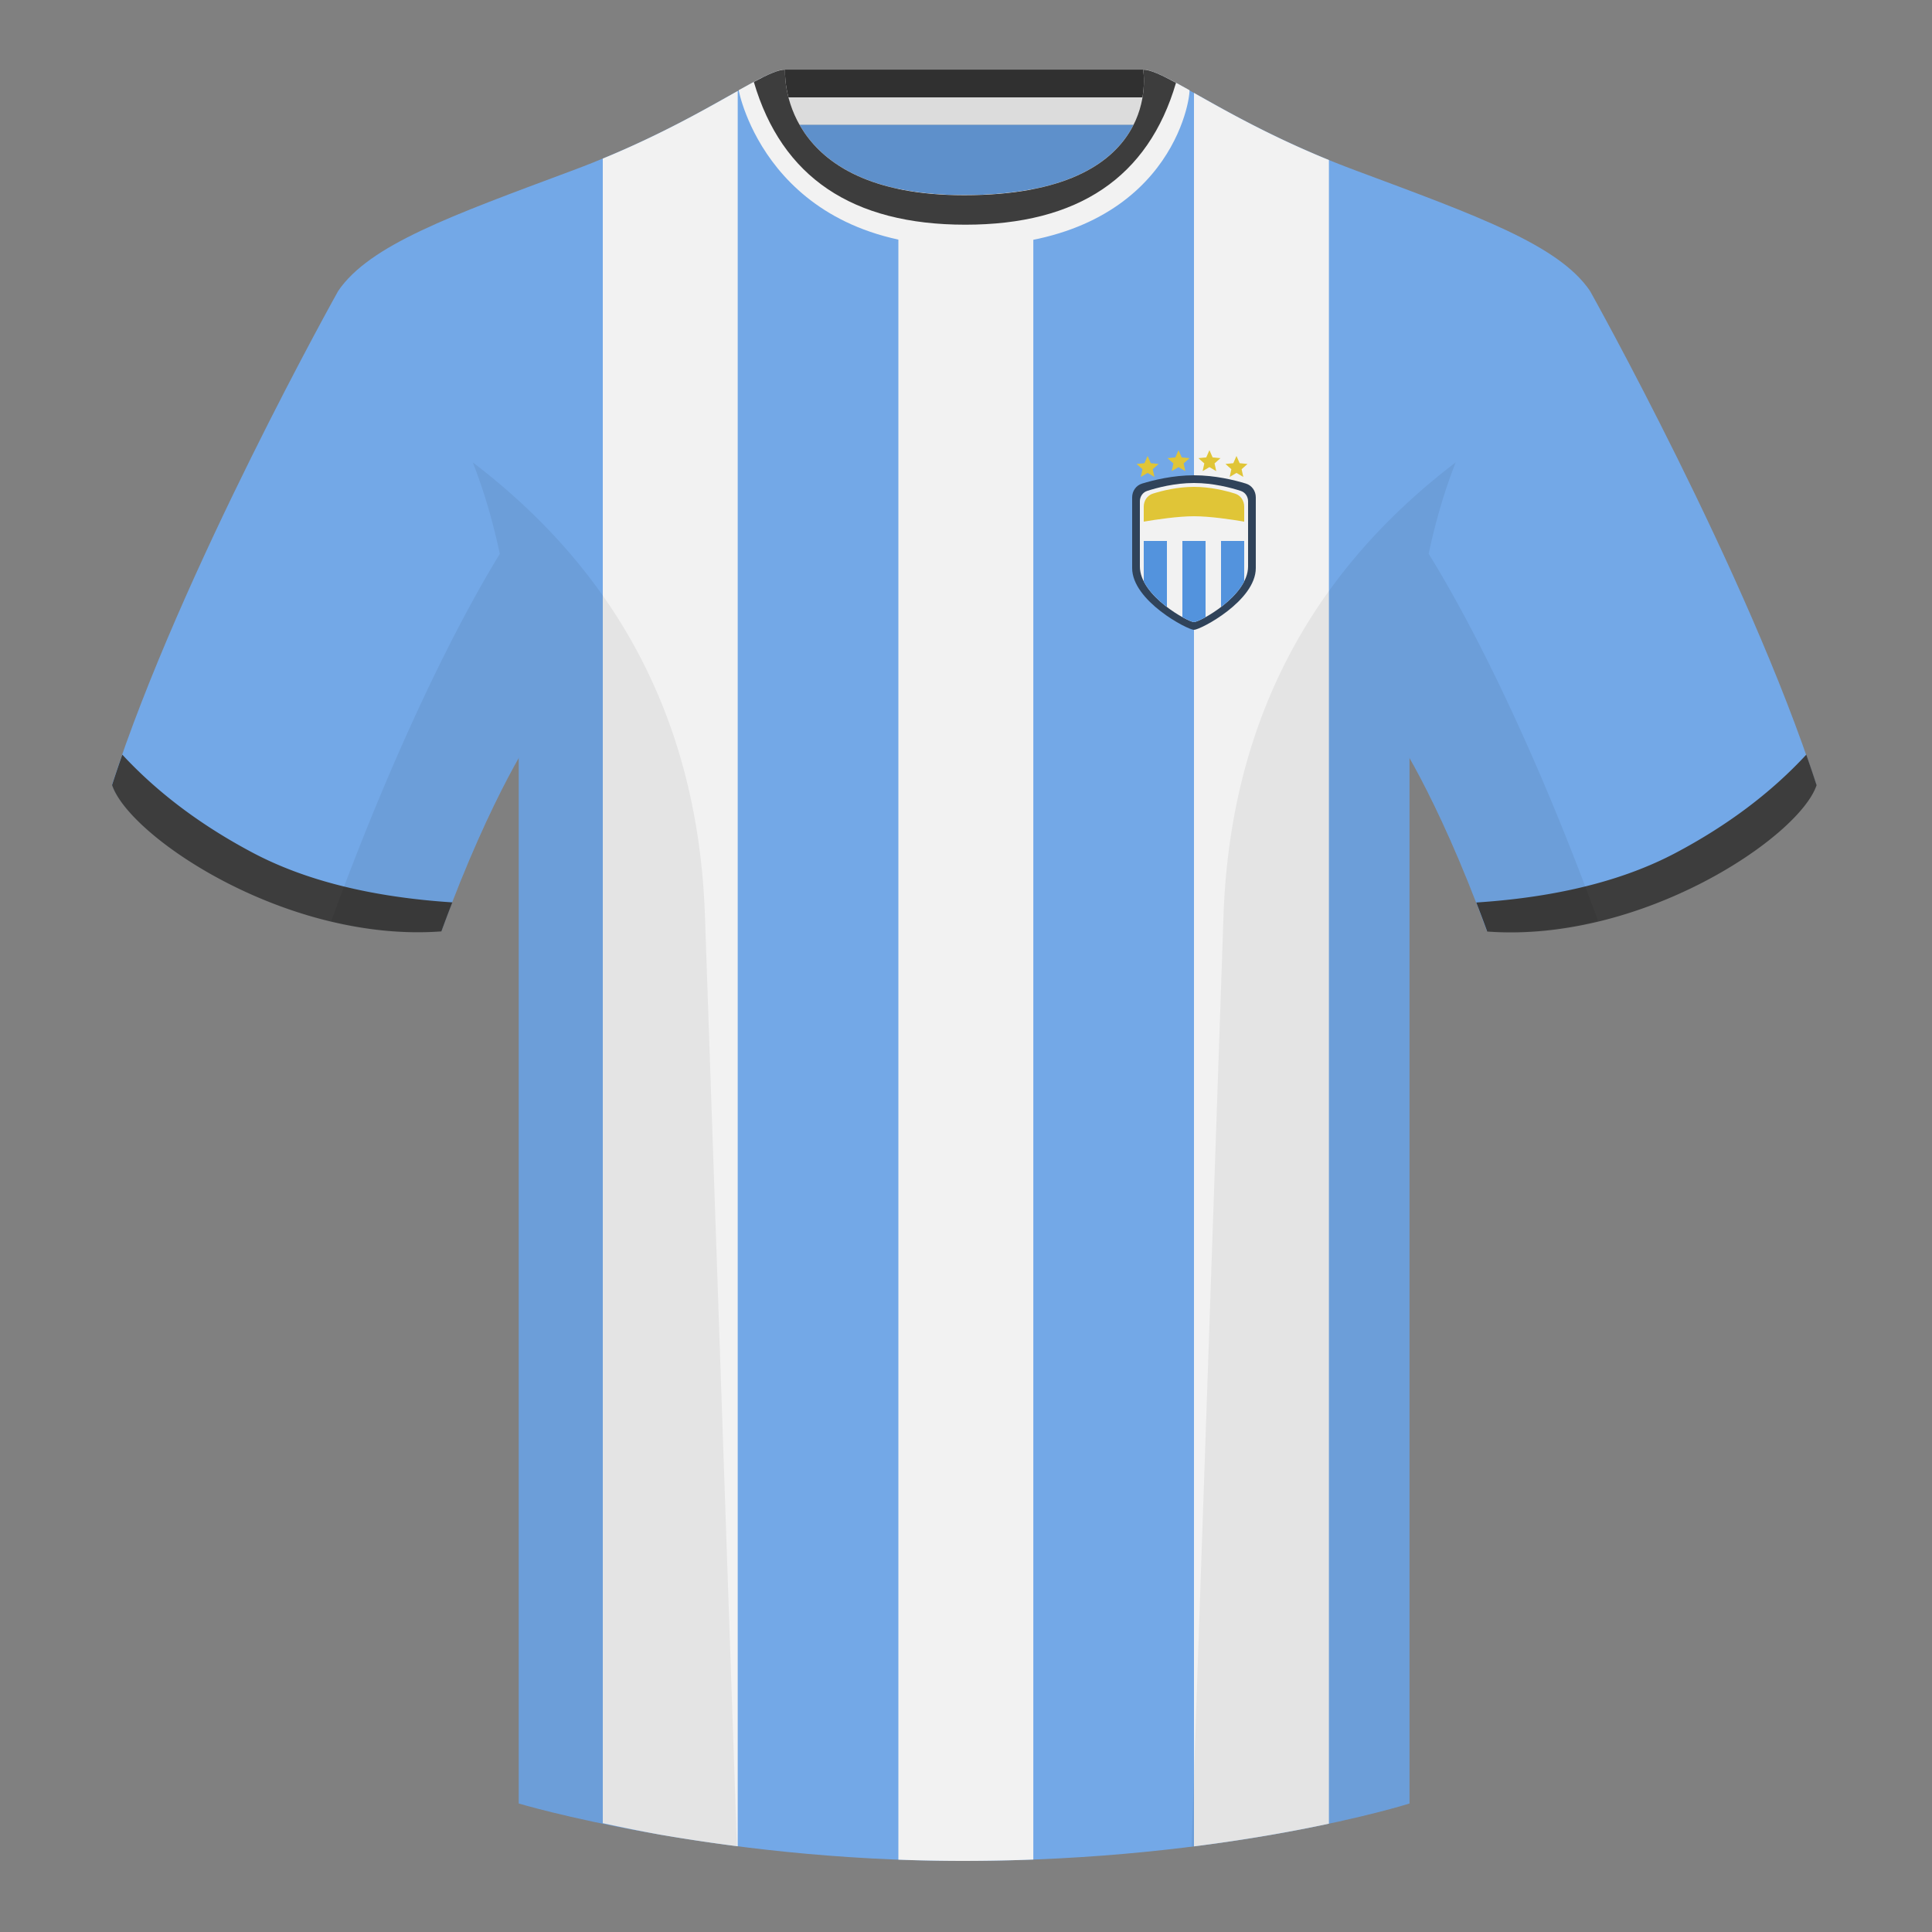 <?xml version="1.0" encoding="UTF-8"?><svg width="500" height="500" viewBox="0 0 500 500" fill="none" xmlns="http://www.w3.org/2000/svg"><rect x="0" y="0" width="500" height="500" fill="#808080" stroke="none"/><path fill-rule="evenodd" clip-rule="evenodd" d="M203.003 109.223h93.644V21.928h-93.644v87.295Z" fill="#5E90CB"/><path fill-rule="evenodd" clip-rule="evenodd" d="M202.864 32.228h93.458v-14.2h-93.458v14.2Z" fill="#303030"/><path fill-rule="evenodd" clip-rule="evenodd" d="M202.866 32.298h93.459v-7.1h-93.459v7.1Z" fill="#DCDCDC"/><path fill-rule="evenodd" clip-rule="evenodd" d="M87.547 75.258S46.785 148.058 29 203.029c4.445 13.375 45.208 40.861 85.232 37.885 13.34-36.399 24.46-52 24.46-52s2.963-95.085-51.145-113.655Zm323.926 0s40.763 72.8 58.548 127.77c-4.445 13.375-45.208 40.861-85.233 37.885-13.339-36.399-24.459-52-24.459-52s-2.964-95.085 51.144-113.655Z" fill="#73A8E7"/><path fill-rule="evenodd" clip-rule="evenodd" d="M249.511 57.703c-50.082 0-47.798-39.47-48.743-39.14-7.516 2.618-24.132 14.936-52.438 25.494-31.873 11.886-52.626 19.316-60.783 31.2 11.115 8.915 46.695 28.971 46.695 120.346v271.14s49.657 14.855 114.885 14.855c68.929 0 115.648-14.855 115.648-14.855v-271.14c0-91.375 35.58-111.43 46.699-120.346-8.156-11.885-28.909-19.315-60.782-31.2-28.36-10.576-44.982-22.919-52.478-25.508-.927-.32 4.177 39.154-48.703 39.154Z" fill="#73A8E7"/><path fill-rule="evenodd" clip-rule="evenodd" d="M170.746 474.792A422.1 422.1 0 0 1 156 471.834V41.044c15.475-6.387 26.936-13.015 34.921-17.503v454.278a471.389 471.389 0 0 1-20.175-3.027Zm96.675-425.87v432.327c-5.901.225-12.005.349-18.294.349-5.667 0-11.217-.113-16.627-.317V48.878c4.832 1.025 10.458 1.617 17.009 1.617 6.949 0 12.87-.576 17.912-1.574Zm76.5-7.508v430.557c-9.083 1.936-20.886 4.091-34.921 5.87V24.047c8.096 4.561 19.566 11.102 34.921 17.367Z" fill="#F2F2F2"/><path fill-rule="evenodd" clip-rule="evenodd" d="M467.462 195.302a337.97 337.97 0 0 1 2.667 7.9c-4.445 13.375-45.208 40.86-85.232 37.885a428.49 428.49 0 0 0-2.835-7.52c20.795-1.358 37.993-5.637 51.594-12.837 13.428-7.109 24.697-15.585 33.806-25.428Zm-435.807 0c9.103 9.828 20.36 18.291 33.772 25.392 13.611 7.205 30.824 11.485 51.639 12.84a423.042 423.042 0 0 0-2.834 7.516C74.208 244.025 33.445 216.54 29 203.165a339.518 339.518 0 0 1 2.655-7.863Z" fill="#3D3D3D"/><path fill-rule="evenodd" clip-rule="evenodd" d="M307.851 23.345c-5.772-3.24-9.728-5.345-12.007-5.345 0 0 5.881 32.495-46.336 32.495-48.52 0-46.335-32.495-46.335-32.495-2.28 0-6.236 2.105-12.003 5.345 0 0 7.369 40.38 58.403 40.38 51.479 0 58.278-35.895 58.278-40.38Z" fill="#F2F2F2"/><path fill-rule="evenodd" clip-rule="evenodd" d="M295.846 18.026c1.785 0 4.597 1.29 8.503 3.405-7.173 24.482-25.348 36.721-54.522 36.721-29.263 0-47.508-12.314-54.737-36.944 3.69-1.982 6.365-3.182 8.086-3.182 0 0-2.185 32.495 46.335 32.495 52.217 0 46.335-32.495 46.335-32.495Z" fill="#3D3D3D"/><path fill-rule="evenodd" clip-rule="evenodd" d="M413.584 238.323c-9.287 2.238-19.064 3.316-28.797 2.592-8.198-22.369-15.558-36.883-20.013-44.748v270.577s-21.102 6.71-55.866 11.111l-.544-.06c1.88-54.795 5.722-166.47 8.276-240.705 2.055-59.755 31.085-95.29 60.099-117.44-2.675 6.781-5.072 14.606-6.999 23.667 7.354 11.852 24.435 42.069 43.83 94.964l.014.042ZM190.717 477.795c-34.248-4.401-56.476-11.051-56.476-11.051V196.172c-4.456 7.867-11.814 22.379-20.01 44.743-9.633.716-19.309-.332-28.51-2.523a1.01 1.01 0 0 1 .02-.097c19.376-52.848 36.305-83.066 43.609-94.944-1.929-9.075-4.328-16.912-7.006-23.701 29.014 22.15 58.043 57.685 60.099 117.44 2.554 74.235 6.395 185.91 8.276 240.705h-.002Z" fill="#000" fill-opacity=".06"/><path d="M293 128.727c0-1.634.994-3.097 2.557-3.576 2.916-.893 7.99-2.151 13.443-2.151 5.453 0 10.527 1.258 13.443 2.151 1.563.479 2.557 1.942 2.557 3.576v18.284c0 8.494-14.331 15.989-16 15.989-1.669 0-16-7.495-16-15.989v-18.284Z" fill="#30435A"/><path d="M295 129.73c0-1.215.732-2.307 1.888-2.682 2.481-.806 7.115-2.048 12.112-2.048s9.631 1.242 12.112 2.048c1.156.375 1.888 1.467 1.888 2.682v16.879c0 7.645-12.539 14.391-14 14.391-1.461 0-14-6.746-14-14.391V129.73Z" fill="#F2F2F2"/><path d="M322 135c-3.307-.563-8.892-1.396-13-1.396-4.108 0-9.693.833-13 1.396v-3.872c0-1.54.909-2.921 2.347-3.374 2.405-.756 6.386-1.754 10.653-1.754s8.248.998 10.653 1.754c1.438.453 2.347 1.834 2.347 3.374V135Z" fill="#E0C537"/><path d="M322 150.459V140h-6v17.098c2.362-1.799 4.714-4.099 6-6.639Zm-10 9.26V140h-6v19.719c1.477.819 2.618 1.281 3 1.281.382 0 1.523-.462 3-1.281Zm-10-2.621V140h-6v10.459c1.286 2.54 3.638 4.84 6 6.639Z" fill="#5393DD"/><path d="m297 118 .82 1.871 2.033.202-1.526 1.358.436 1.996-1.763-1.032-1.763 1.032.436-1.996-1.526-1.358 2.033-.202L297 118Zm8-1.5.82 1.871 2.033.202-1.526 1.358.436 1.996-1.763-1.032-1.763 1.032.436-1.996-1.526-1.358 2.033-.202.82-1.871Zm8 0 .82 1.871 2.033.202-1.526 1.358.436 1.996-1.763-1.032-1.763 1.032.436-1.996-1.526-1.358 2.033-.202.82-1.871Zm7 1.5.82 1.871 2.033.202-1.526 1.358.436 1.996-1.763-1.032-1.763 1.032.436-1.996-1.526-1.358 2.033-.202L320 118Z" fill="#E0C537"/></svg>